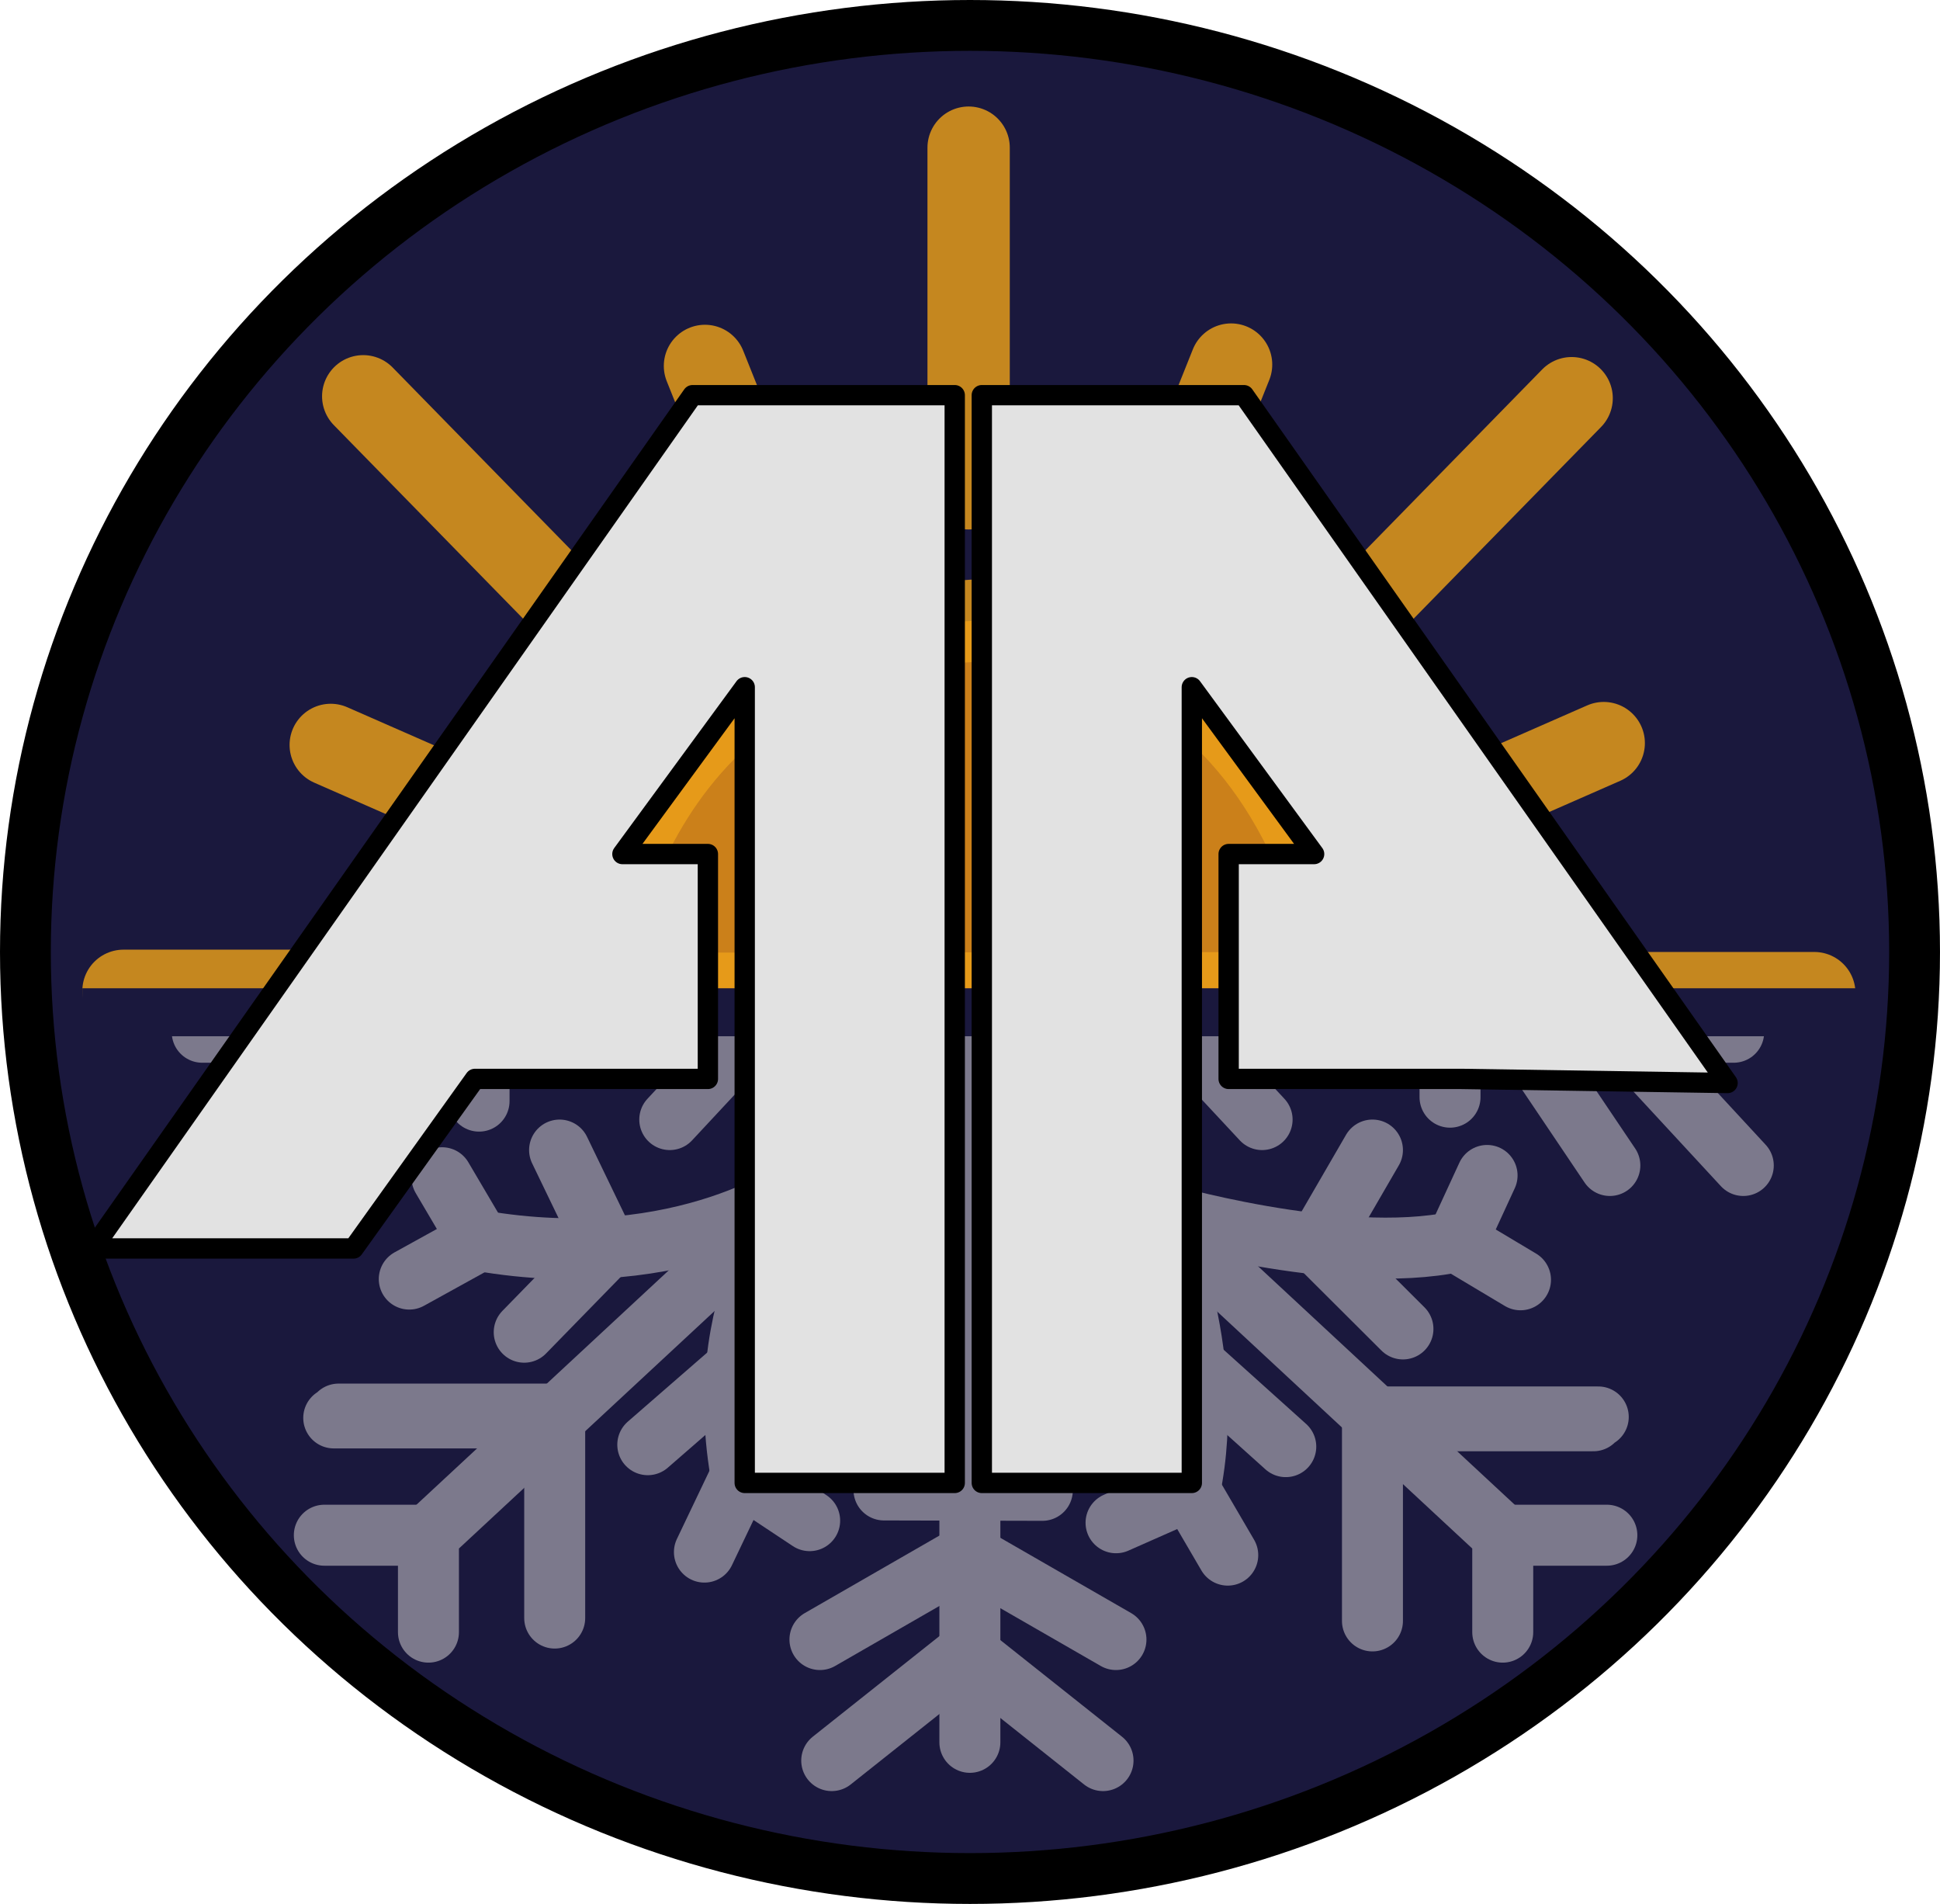<svg xmlns:inkscape="http://www.inkscape.org/namespaces/inkscape" xmlns:sodipodi="http://sodipodi.sourceforge.net/DTD/sodipodi-0.dtd" xmlns="http://www.w3.org/2000/svg" xmlns:svg="http://www.w3.org/2000/svg" width="190.885mm" height="187.289mm" viewBox="0 0 190.885 187.289" id="svg1" xml:space="preserve" inkscape:version="1.3.2 (091e20e, 2023-11-25, custom)" sodipodi:docname="logo alex versie 333.svg"><defs id="defs1"></defs><g inkscape:label="Laag 1" inkscape:groupmode="layer" id="layer1" transform="translate(-1414.727,4196.821)"><g id="g4"><ellipse style="fill:#1a183d;fill-opacity:1;stroke:#000000;stroke-width:5;stroke-dasharray:none;stroke-opacity:1;paint-order:markers fill stroke" id="path9-5-7-9-3" cx="1510.169" cy="-4103.176" rx="92.942" ry="91.145"></ellipse><g id="g44-0-9-9-7" transform="translate(1729.009,-1876.984)" style="stroke:#eda119;stroke-opacity:0.809"><path style="fill:#a8ccd0;fill-opacity:0.61;stroke:#eda119;stroke-width:8.1;stroke-linecap:round;stroke-dasharray:none;stroke-opacity:0.809;paint-order:markers fill stroke" d="m -302.131,-2222.369 h 33.579" id="path12-7-4-6-6"></path><path style="fill:#a8ccd0;fill-opacity:0.61;stroke:#eda119;stroke-width:8.1;stroke-linecap:round;stroke-dasharray:none;stroke-opacity:0.809;paint-order:markers fill stroke" d="m -169.343,-2222.142 h 33.579" id="path12-4-1-7-3-1"></path><path style="fill:#a8ccd0;fill-opacity:0.61;stroke:#eda119;stroke-width:8.1;stroke-linecap:round;stroke-dasharray:none;stroke-opacity:0.809;paint-order:markers fill stroke" d="m -266.059,-2239.679 -15.681,-6.879" id="path13-0-7-6-8-6"></path><path style="fill:#a8ccd0;fill-opacity:0.61;stroke:#eda119;stroke-width:8.1;stroke-linecap:round;stroke-dasharray:none;stroke-opacity:0.809;paint-order:markers fill stroke" d="m -172.165,-2239.859 15.681,-6.879" id="path13-0-4-0-0-1-3"></path><path style="fill:#a8ccd0;fill-opacity:0.61;stroke:#eda119;stroke-width:8.1;stroke-linecap:round;stroke-dasharray:none;stroke-opacity:0.809;paint-order:markers fill stroke" d="m -183.439,-2256.335 23.797,-24.331" id="path14-7-7-2-4"></path><path style="fill:#a8ccd0;fill-opacity:0.61;stroke:#eda119;stroke-width:8.1;stroke-linecap:round;stroke-dasharray:none;stroke-opacity:0.809;paint-order:markers fill stroke" d="m -254.746,-2256.523 -23.797,-24.331" id="path14-2-6-2-4-4"></path><path style="fill:#a8ccd0;fill-opacity:0.61;stroke:#eda119;stroke-width:8.1;stroke-linecap:round;stroke-dasharray:none;stroke-opacity:0.809;paint-order:markers fill stroke" d="m -199.339,-2268.5 6.189,-15.473" id="path15-3-7-2-9"></path><path style="fill:#a8ccd0;fill-opacity:0.61;stroke:#eda119;stroke-width:8.1;stroke-linecap:round;stroke-dasharray:none;stroke-opacity:0.809;paint-order:markers fill stroke" d="m -238.728,-2268.367 -6.189,-15.473" id="path15-7-5-5-9-56"></path><path style="fill:#a8ccd0;fill-opacity:0.61;stroke:#eda119;stroke-width:8.1;stroke-linecap:round;stroke-dasharray:none;stroke-opacity:0.809;paint-order:markers fill stroke" d="m -218.975,-2271.803 v -33.508" id="path16-2-3-6-9"></path><path style="fill:#f59812;fill-opacity:0.807;stroke:#eda119;stroke-width:8.1;stroke-linecap:round;stroke-dasharray:none;stroke-opacity:0.809;paint-order:markers fill stroke" d="m -256.884,-2222.067 c 0,0 2.9,-35.163 37.91,-36.672 0,0 30.776,-3.32 38.179,36.597 z" id="path17-7-9-3-4"></path></g><g id="g46-0-0-2" style="stroke:#7c798c;stroke-opacity:1" transform="translate(1908.207,-1521.117)"><g id="g47-9-1-0" style="stroke:#7c798c;stroke-opacity:1" transform="translate(-143.583,-57.951)"><path style="fill:#dc8d1f;fill-opacity:1;stroke:#7c798c;stroke-width:6;stroke-linecap:round;stroke-dasharray:none;stroke-opacity:1;paint-order:markers fill stroke" d="m -254.467,-2516.212 v 69.851" id="path18-5-5-0-5"></path><path style="fill:#dc8d1f;fill-opacity:1;stroke:#7c798c;stroke-width:6;stroke-linecap:round;stroke-dasharray:none;stroke-opacity:1;paint-order:markers fill stroke" d="m -254.467,-2454.969 13.102,10.405" id="path19-0-9-5-61"></path><path style="fill:#dc8d1f;fill-opacity:1;stroke:#7c798c;stroke-width:6;stroke-linecap:round;stroke-dasharray:none;stroke-opacity:1;paint-order:markers fill stroke" d="m -254.958,-2454.969 -13.102,10.405" id="path19-5-7-4-0-5"></path><path style="fill:#dc8d1f;fill-opacity:1;stroke:#7c798c;stroke-width:6;stroke-linecap:round;stroke-dasharray:none;stroke-opacity:1;paint-order:markers fill stroke" d="m -247.337,-2471.149 -15.582,-0.038" id="path20-6-8-0-4"></path><path style="fill:#dc8d1f;fill-opacity:1;stroke:#7c798c;stroke-width:6;stroke-linecap:round;stroke-dasharray:none;stroke-opacity:1;paint-order:markers fill stroke" d="m -254.467,-2496.238 -9.809,7.546" id="path21-5-4-1-6"></path><path style="fill:#dc8d1f;fill-opacity:1;stroke:#7c798c;stroke-width:6;stroke-linecap:round;stroke-dasharray:none;stroke-opacity:1;paint-order:markers fill stroke" d="m -254.467,-2496.238 9.809,7.546" id="path21-9-8-8-6-2"></path><path style="fill:#dc8d1f;fill-opacity:1;stroke:#7c798c;stroke-width:6;stroke-linecap:round;stroke-dasharray:none;stroke-opacity:1;paint-order:markers fill stroke" d="m -254.467,-2464.961 -14.752,8.489" id="path22-4-8-3-8"></path><path style="fill:#dc8d1f;fill-opacity:1;stroke:#7c798c;stroke-width:6;stroke-linecap:round;stroke-dasharray:none;stroke-opacity:1;paint-order:markers fill stroke" d="m -254.845,-2464.961 14.752,8.489" id="path22-8-5-3-5-94"></path><path style="fill:none;fill-opacity:1;stroke:#7c798c;stroke-width:6;stroke-linecap:round;stroke-dasharray:none;stroke-opacity:1;paint-order:markers fill stroke" d="m -254.467,-2516.212 -53.273,49.477 -1.5e-4,9.535" id="path23-5-7-4-9" sodipodi:nodetypes="ccc"></path><path style="fill:none;fill-opacity:1;stroke:#7c798c;stroke-width:6;stroke-linecap:round;stroke-dasharray:none;stroke-opacity:1;paint-order:markers fill stroke" d="m -255.309,-2516.212 53.273,49.477 1.5e-4,9.535" id="path23-4-7-3-1-95" sodipodi:nodetypes="ccc"></path><path style="fill:none;fill-opacity:1;stroke:#7c798c;stroke-width:6;stroke-linecap:round;stroke-dasharray:none;stroke-opacity:1;paint-order:markers fill stroke" d="m -307.74,-2466.734 h -10.245" id="path24-8-6-7-20"></path><path style="fill:none;fill-opacity:1;stroke:#7c798c;stroke-width:6;stroke-linecap:round;stroke-dasharray:none;stroke-opacity:1;paint-order:markers fill stroke" d="m -191.792,-2466.734 h -10.245" id="path24-2-6-8-2-9"></path><path style="fill:none;fill-opacity:1;stroke:#7c798c;stroke-width:6;stroke-linecap:round;stroke-dasharray:none;stroke-opacity:1;paint-order:markers fill stroke" d="m -295.317,-2478.273 h -21.742 m 22.217,-0.376 h -21.742" id="path25-49-0-2-2"></path><path style="fill:none;fill-opacity:1;stroke:#7c798c;stroke-width:6;stroke-linecap:round;stroke-dasharray:none;stroke-opacity:1;paint-order:markers fill stroke" d="m -193.112,-2477.992 h -21.742 m 22.217,-0.376 h -21.742" id="path25-0-3-8-7-9"></path><path style="fill:none;fill-opacity:1;stroke:#7c798c;stroke-width:6;stroke-linecap:round;stroke-dasharray:none;stroke-opacity:1;paint-order:markers fill stroke" d="m -295.317,-2478.273 v 19.688" id="path26-0-4-6-8"></path><path style="fill:none;fill-opacity:1;stroke:#7c798c;stroke-width:6;stroke-linecap:round;stroke-dasharray:none;stroke-opacity:1;paint-order:markers fill stroke" d="m -214.855,-2477.992 v 19.688" id="path26-4-07-9-0-4"></path><path style="fill:none;fill-opacity:1;stroke:#7c798c;stroke-width:6;stroke-linecap:round;stroke-dasharray:none;stroke-opacity:1;paint-order:markers fill stroke" d="M -254.467,-2516.212 H -330" id="path27-33-0-7-0"></path><path style="fill:none;fill-opacity:1;stroke:#7c798c;stroke-width:6;stroke-linecap:round;stroke-dasharray:none;stroke-opacity:1;paint-order:markers fill stroke" d="m -319.738,-2516.212 -11.771,12.73" id="path28-7-8-1-1"></path><path style="fill:none;fill-opacity:1;stroke:#7c798c;stroke-width:6;stroke-linecap:round;stroke-dasharray:none;stroke-opacity:1;paint-order:markers fill stroke" d="m -190.139,-2515.835 11.771,12.73" id="path28-6-44-2-1-2"></path><path style="fill:none;fill-opacity:1;stroke:#7c798c;stroke-width:6;stroke-linecap:round;stroke-dasharray:none;stroke-opacity:1;paint-order:markers fill stroke" d="m -309.4,-2516.212 -8.828,13.107" id="path29-9-5-8-1"></path><path style="fill:none;fill-opacity:1;stroke:#7c798c;stroke-width:6;stroke-linecap:round;stroke-dasharray:none;stroke-opacity:1;paint-order:markers fill stroke" d="m -200.325,-2516.212 8.828,13.107" id="path29-7-9-6-0-0"></path><path style="fill:none;fill-opacity:1;stroke:#7c798c;stroke-width:6;stroke-linecap:round;stroke-dasharray:none;stroke-opacity:1;paint-order:markers fill stroke" d="m -302.76,-2516.212 v 6.776" id="path30-8-7-8-2"></path><path style="fill:none;fill-opacity:1;stroke:#7c798c;stroke-width:6;stroke-linecap:round;stroke-dasharray:none;stroke-opacity:1;paint-order:markers fill stroke" d="m -207.223,-2516.6 v 6.776" id="path30-3-6-3-9-0"></path><path style="fill:none;fill-opacity:1;stroke:#7c798c;stroke-width:6;stroke-linecap:round;stroke-dasharray:none;stroke-opacity:1;paint-order:markers fill stroke" d="m -275.993,-2516.212 -8.003,8.591" id="path31-0-0-5-3"></path><path style="fill:none;fill-opacity:1;stroke:#7c798c;stroke-width:6;stroke-linecap:round;stroke-dasharray:none;stroke-opacity:1;paint-order:markers fill stroke" d="m -233.716,-2516.212 8.003,8.591" id="path31-2-2-7-9-4"></path><path style="fill:none;fill-opacity:1;stroke:#7c798c;stroke-width:6;stroke-linecap:round;stroke-dasharray:none;stroke-opacity:1;paint-order:markers fill stroke" d="m -254.467,-2516.212 h 75.156" id="path32-3-5-5-89"></path><path style="fill:none;fill-opacity:1;stroke:#7c798c;stroke-width:6;stroke-linecap:round;stroke-dasharray:none;stroke-opacity:1;paint-order:markers fill stroke" d="m -270.602,-2501.227 c 0,0 -11.918,9.019 -32.158,5.504" id="path33-8-2-3-3"></path><path style="fill:none;fill-opacity:1;stroke:#7c798c;stroke-width:6;stroke-linecap:round;stroke-dasharray:none;stroke-opacity:1;paint-order:markers fill stroke" d="m -270.602,-2501.227 c 0,0 -10.034,11.503 -6.085,30.059" id="path34-8-0-4-6"></path><path style="fill:none;fill-opacity:1;stroke:#7c798c;stroke-width:6;stroke-linecap:round;stroke-dasharray:none;stroke-opacity:1;paint-order:markers fill stroke" d="m -276.974,-2472.639 v 0 l -3.612,7.565" id="path35-1-2-3-8" sodipodi:nodetypes="ccc"></path><path style="fill:none;fill-opacity:1;stroke:#7c798c;stroke-width:6;stroke-linecap:round;stroke-dasharray:none;stroke-opacity:1;paint-order:markers fill stroke" d="m -276.974,-2472.639 6.743,4.472" id="path36-0-3-1-44"></path><path style="fill:none;fill-opacity:1;stroke:#7c798c;stroke-width:6;stroke-linecap:round;stroke-dasharray:none;stroke-opacity:1;paint-order:markers fill stroke" d="m -306.4,-2501.898 3.64,6.175 -6.867,3.792" id="path37-7-2-7-4"></path><path style="fill:none;fill-opacity:1;stroke:#7c798c;stroke-width:6;stroke-linecap:round;stroke-dasharray:none;stroke-opacity:1;paint-order:markers fill stroke" d="m -294.837,-2504.621 4.634,9.6 -8.114,8.316" id="path38-2-8-9-8"></path><path style="fill:none;fill-opacity:1;stroke:#7c798c;stroke-width:6;stroke-linecap:round;stroke-dasharray:none;stroke-opacity:1;paint-order:markers fill stroke" d="m -286.159,-2475.639 8.711,-7.576 9.847,4.257" id="path39-4-9-5-4"></path><path style="fill:none;fill-opacity:1;stroke:#7c798c;stroke-width:6;stroke-linecap:round;stroke-dasharray:none;stroke-opacity:1;paint-order:markers fill stroke" d="m -232.828,-2471.168 c 2.881,-13.755 -3.465,-27.383 -3.465,-27.383 0,0 18.191,5.397 29.716,2.934" id="path40-7-5-9-2"></path><path style="fill:none;fill-opacity:1;stroke:#7c798c;stroke-width:6;stroke-linecap:round;stroke-dasharray:none;stroke-opacity:1;paint-order:markers fill stroke" d="m -211.855,-2487.026 -8.368,-8.342 5.367,-9.254" id="path41-8-7-9-1"></path><path style="fill:none;fill-opacity:1;stroke:#7c798c;stroke-width:6;stroke-linecap:round;stroke-dasharray:none;stroke-opacity:1;paint-order:markers fill stroke" d="m -203.577,-2502.124 -3,6.508 6.288,3.755" id="path42-4-3-4-0"></path><path style="fill:none;fill-opacity:1;stroke:#7c798c;stroke-width:6;stroke-linecap:round;stroke-dasharray:none;stroke-opacity:1;paint-order:markers fill stroke" d="m -242.017,-2479.109 9.674,-4.394 8.959,8.056" id="path43-5-0-7-10"></path><path style="fill:none;fill-opacity:1;stroke:#7c798c;stroke-width:6;stroke-linecap:round;stroke-dasharray:none;stroke-opacity:1;paint-order:markers fill stroke" d="m -229.093,-2464.776 -3.735,-6.391 -7.256,3.207" id="path44-4-6-3-4"></path></g></g><rect style="fill:#1a183d;fill-opacity:1;stroke:none;stroke-width:6.89;stroke-linecap:round;stroke-dasharray:none;stroke-opacity:1;paint-order:markers fill stroke" id="rect47-0-7-3" width="175.489" height="4.72" x="1422.828" y="-4099.605"></rect><g id="g52-7" transform="matrix(0.435,0,0,0.435,516.096,-2798.229)" style="fill:#e2e2e2;fill-opacity:1;stroke:#000000;stroke-width:4.597;stroke-linecap:round;stroke-linejoin:round;stroke-dasharray:none;stroke-opacity:1;paint-order:normal"><g id="g53-9" style="fill:#e2e2e2;fill-opacity:1;stroke:#000000;stroke-width:4.597;stroke-linecap:round;stroke-linejoin:round;stroke-dasharray:none;stroke-opacity:1;paint-order:normal"><g id="g51-6" style="fill:#e2e2e2;fill-opacity:1;stroke:#000000;stroke-width:4.597;stroke-linecap:round;stroke-linejoin:round;stroke-dasharray:none;stroke-opacity:1;paint-order:normal"><path style="fill:#e2e2e2;fill-opacity:1;stroke:#000000;stroke-width:4.597;stroke-linecap:round;stroke-linejoin:round;stroke-dasharray:none;stroke-opacity:1;paint-order:normal" d="m 2222.471,-3125.787 -135.702,192.96 h 59.014 l 27.463,-38.344 h 52.692 v -50.85 h -19.332 l 27.663,-37.729 v 179.943 h 47.503 v -245.98 z" id="path51-0-4"></path></g><path style="fill:#e2e2e2;fill-opacity:1;stroke:#000000;stroke-width:4.597;stroke-linecap:round;stroke-linejoin:round;stroke-dasharray:none;stroke-opacity:1;paint-order:normal" d="m 2347.199,-3125.787 109.386,155.54 v 0 l -60.161,-0.924 h -52.692 v -50.85 h 19.332 l -27.663,-37.729 v 179.943 h -47.503 v -245.98 z" id="path51-2-0-64" sodipodi:nodetypes="cccccccccccc"></path></g></g></g></g></svg>